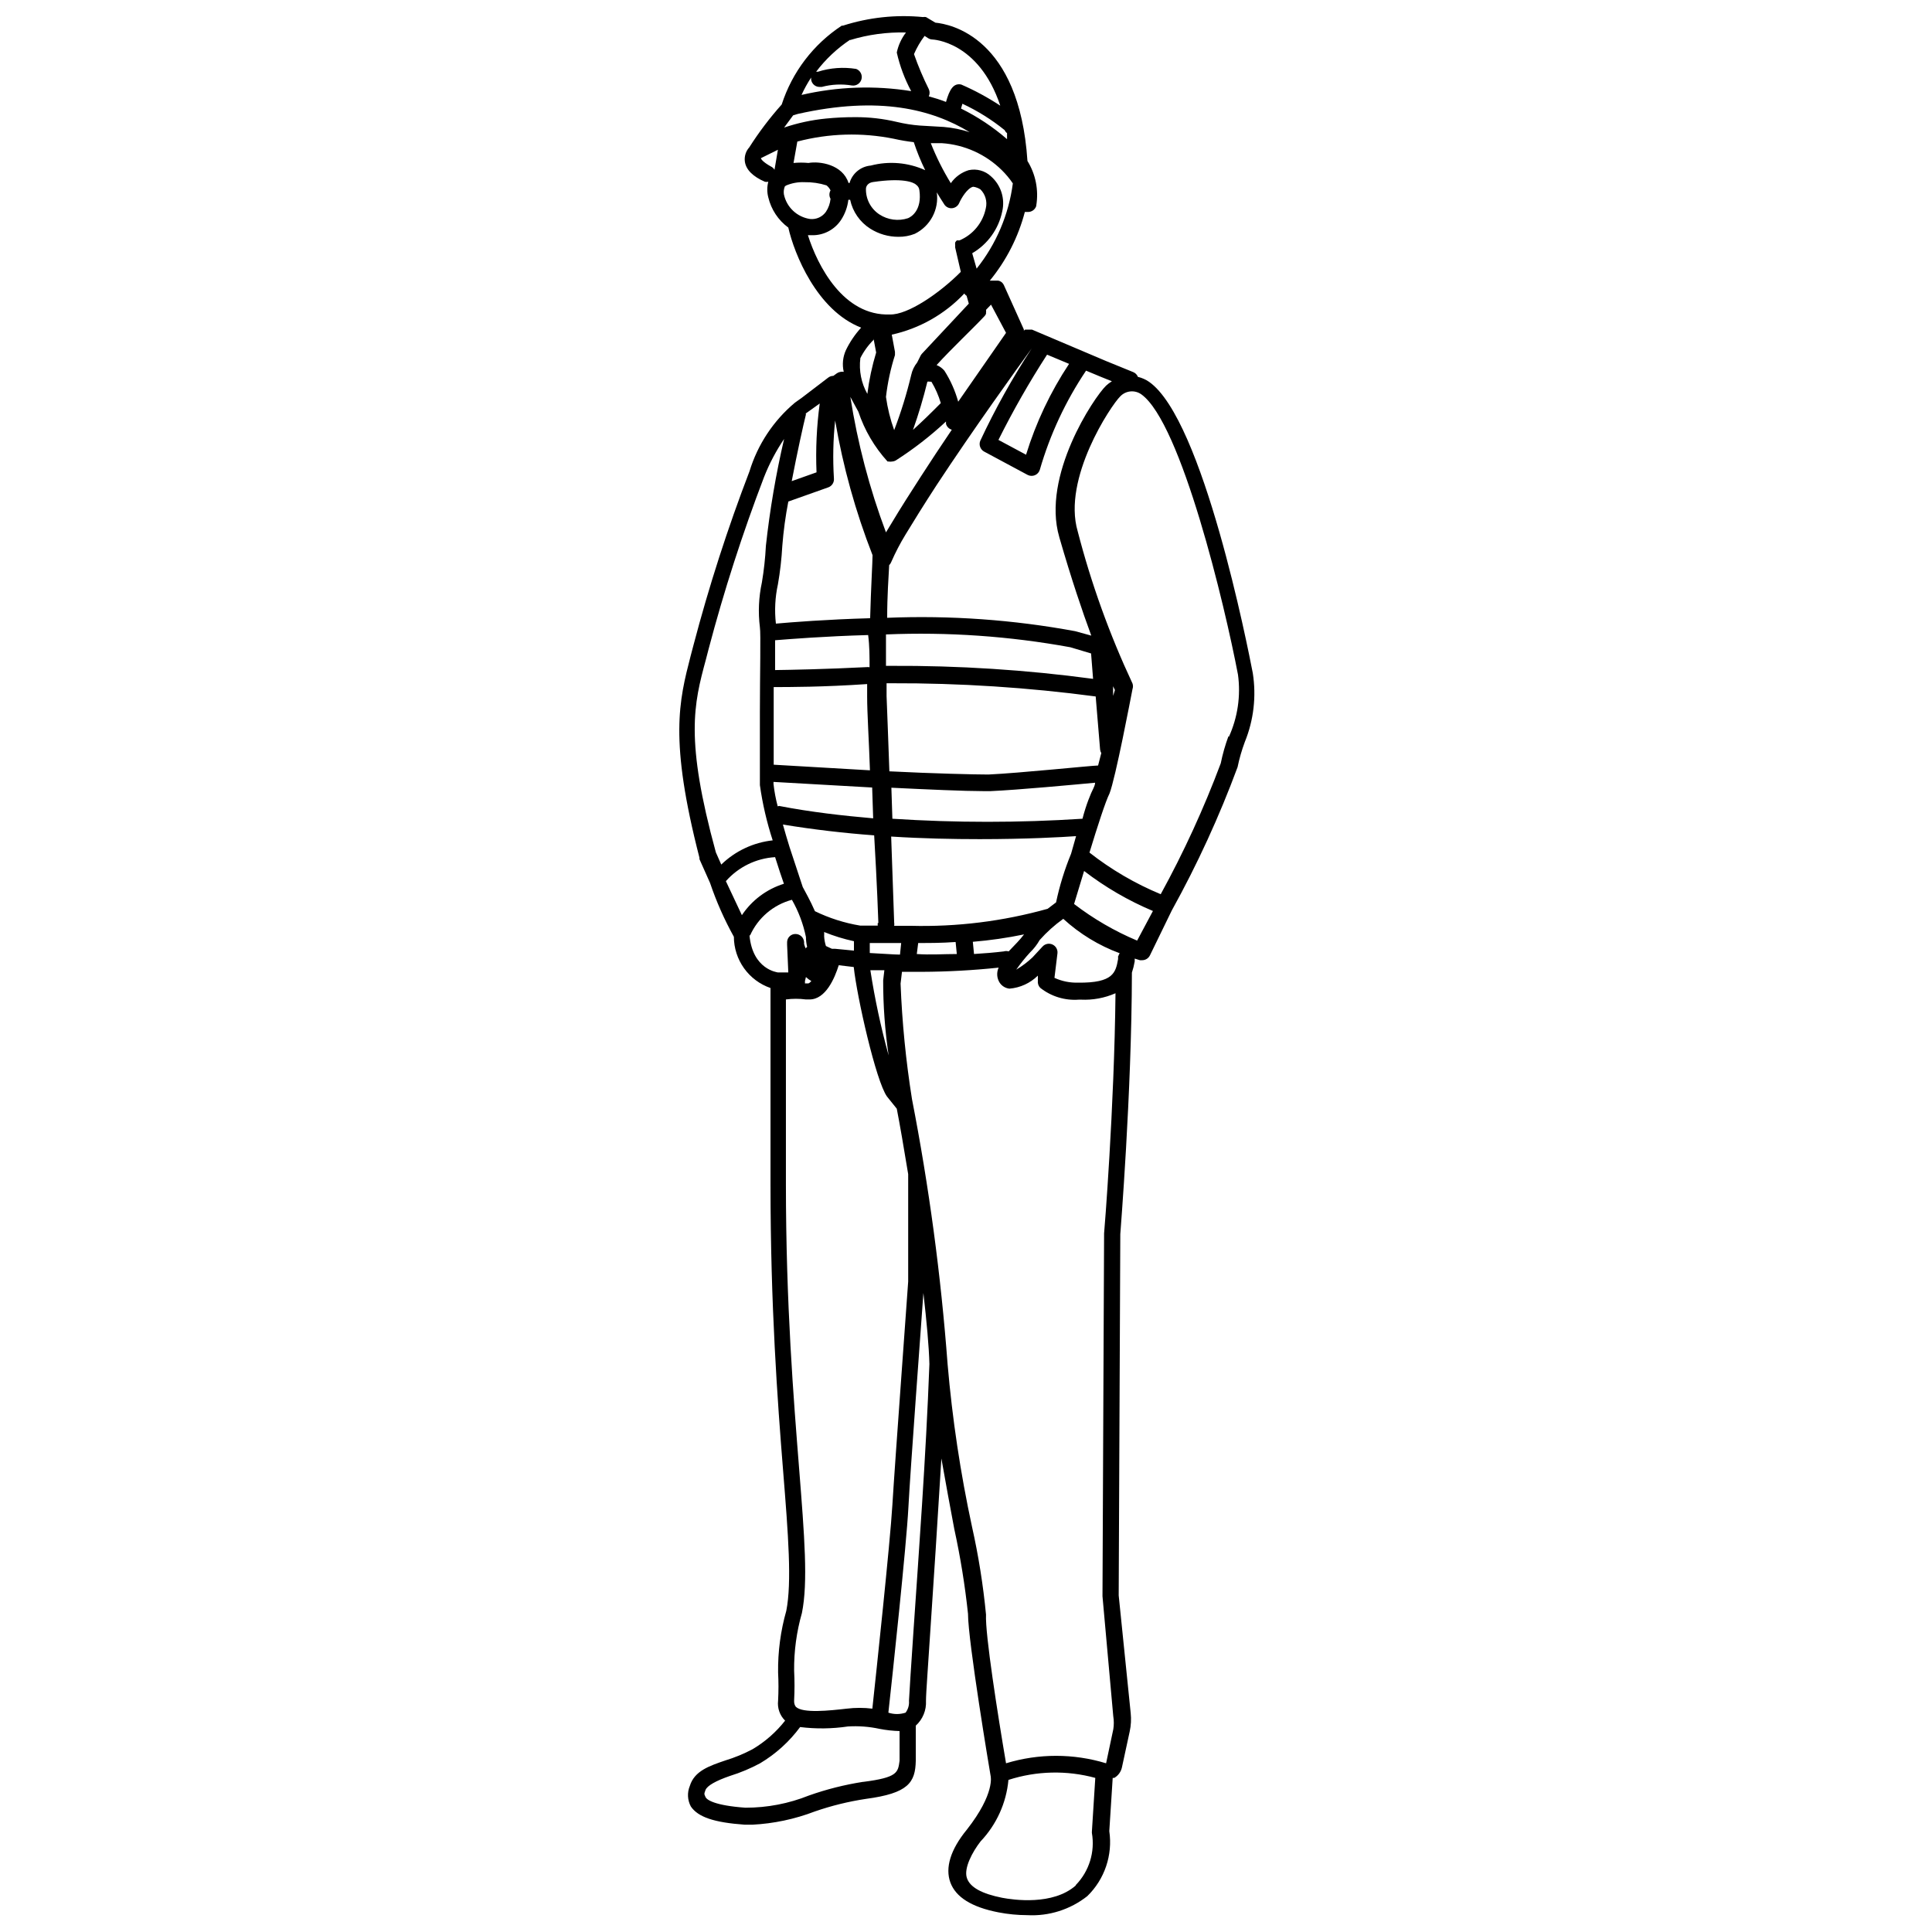 <?xml version="1.0" encoding="UTF-8"?>
<!-- Uploaded to: ICON Repo, www.svgrepo.com, Generator: ICON Repo Mixer Tools -->
<svg width="800px" height="800px" version="1.1" viewBox="144 144 512 512" xmlns="http://www.w3.org/2000/svg">
 <defs>
  <clipPath id="a">
   <path d="m324 148.09h153v503.81h-153z"/>
  </clipPath>
 </defs>
 <g clip-path="url(#a)">
  <path d="m476 322.36c-1.324-6.84-13.152-67.141-27.473-77.164-0.898-0.621-1.906-1.07-2.969-1.324-0.227-0.586-0.691-1.047-1.273-1.273l-7.16-2.918-19.621-8.324h-1.855l-0.316 0.266h-0.004c0.008-0.105 0.008-0.215 0-0.32l-5.305-11.773h0.004c-0.148-0.309-0.367-0.582-0.637-0.793-0.254-0.184-0.543-0.309-0.852-0.371h-2.227c4.371-5.324 7.535-11.531 9.281-18.191h0.848c0.996 0 1.875-0.645 2.176-1.59v-0.105c0.676-4.098-0.152-8.297-2.332-11.828-2.176-32.828-20.469-36.273-24.395-36.645l-2.496-1.484c-0.262-0.051-0.531-0.051-0.793 0-7.152-0.695-14.371 0.082-21.215 2.277h-0.316c-7.531 4.949-13.145 12.32-15.91 20.895-3.168 3.547-6.043 7.34-8.594 11.352-0.934 1.035-1.359 2.434-1.164 3.816 0.316 2.121 2.121 3.926 5.305 5.305h-0.004c0.301 0.062 0.605 0.062 0.902 0-0.355 1.355-0.355 2.781 0 4.137 0.762 3.215 2.641 6.055 5.305 8.008 1.539 6.84 7.531 21.957 19.305 26.516-1.625 1.777-2.981 3.777-4.031 5.941-0.828 1.809-1.031 3.84-0.586 5.777-0.277-0.055-0.566-0.055-0.848 0-0.34 0.051-0.668 0.176-0.953 0.371l-0.953 0.688v0.004c-0.504 0-0.988 0.168-1.379 0.477l-6.949 5.305-1.855 1.324c-5.691 4.769-9.871 11.09-12.039 18.191-5.785 15.082-10.742 30.465-14.848 46.086l-0.742 2.812c-3.074 11.934-5.727 22.219 2.332 53.512v0.371l2.812 6.312-0.004-0.008c1.672 4.938 3.785 9.711 6.312 14.266 0.012 2.992 0.953 5.902 2.691 8.336s4.188 4.266 7.016 5.242v0.742c-0.012 0.125-0.012 0.246 0 0.371v50.91c0 32.191 1.855 57.434 3.34 75.891 1.379 17.129 2.332 29.539 0.848 37.121v0.004c-1.512 5.309-2.242 10.812-2.176 16.332 0.133 2.492 0.133 4.988 0 7.477-0.234 1.961 0.449 3.922 1.859 5.305-2.387 3.043-5.316 5.617-8.645 7.582-2.305 1.219-4.719 2.215-7.215 2.973-4.191 1.434-8.168 2.758-9.387 6.734-0.738 1.766-0.641 3.773 0.266 5.461 1.91 2.812 6.152 4.242 14.266 4.824h2.016v0.004c5.664-0.289 11.25-1.469 16.547-3.5 4.414-1.531 8.957-2.648 13.574-3.344 11.191-1.484 13.098-4.297 13.207-10.129v-9.281c1.844-1.672 2.84-4.086 2.703-6.574 0-2.121 0.582-9.441 1.219-19.57 0.797-11.934 1.855-28 2.863-44.652 1.113 6.363 2.332 12.887 3.445 18.828h0.004c1.605 7.371 2.809 14.824 3.606 22.324 0 7.266 5.727 41.473 5.992 42.957 0 0 1.273 4.613-6.312 14.266-4.348 5.305-5.781 10.129-4.348 14 1.434 3.871 5.621 6.523 12.727 7.902h0.004c2.516 0.488 5.074 0.738 7.637 0.742 5.738 0.316 11.398-1.477 15.91-5.039 4.598-4.473 6.766-10.887 5.832-17.234l0.902-14.105h0.426c1.027-0.598 1.758-1.598 2.016-2.758l2.066-9.547c0.344-1.582 0.434-3.215 0.266-4.824l-3.184-31.234 0.426-95.723c0-0.371 3.023-37.121 3.074-69.312v-0.004c0.324-0.973 0.57-1.965 0.742-2.973v-0.742l1.379 0.426h0.637c0.859-0.012 1.637-0.504 2.016-1.273l5.832-11.984h0.004c6.746-12.184 12.559-24.859 17.395-37.918 0.465-2.258 1.105-4.473 1.906-6.629 2.367-5.793 3.098-12.121 2.125-18.297zm-51.281-36.008c3.234 11.191 6.152 19.781 8.484 26.094l-4.242-1.168-0.004-0.004c-16.43-3.039-33.152-4.231-49.848-3.551 0-5.781 0.371-10.926 0.531-13.949h-0.004c0.234-0.223 0.414-0.496 0.531-0.793 1.117-2.562 2.41-5.043 3.871-7.426 1.961-3.234 4.719-7.691 8.168-12.992 9.547-14.531 21.637-31.344 25.242-36.273v-0.004c-5.137 7.852-9.711 16.055-13.68 24.555-0.41 1.059 0.02 2.254 1.004 2.812l11.562 6.203c0.605 0.312 1.316 0.34 1.941 0.074 0.629-0.266 1.102-0.801 1.293-1.453 2.699-9.332 6.832-18.188 12.25-26.25l3.816 1.59 3.023 1.219 0.004 0.004c-0.551 0.332-1.066 0.723-1.539 1.164-3.234 3.129-17.129 23.918-12.41 40.094zm-13.418 109.78h-0.004c-0.414-0.129-0.855-0.129-1.27 0-2.598 0.316-5.305 0.531-7.902 0.688l-0.316-3.234h-0.004c4.562-0.379 9.098-1.031 13.578-1.961-0.562 0.738-1.168 1.445-1.805 2.121zm-31.82 27.523c-2.039-7.418-3.648-14.941-4.828-22.539h3.711l-0.316 2.703c-0.012 6.621 0.469 13.23 1.434 19.781zm-38.871-37.121-4.246-9.02c3.336-3.766 8.027-6.055 13.047-6.363 0.902 2.812 1.695 5.305 2.332 7.055-4.555 1.418-8.488 4.356-11.137 8.324zm30.863-133.43c1.633 4.891 4.269 9.391 7.742 13.207h0.316c0.281 0.055 0.57 0.055 0.848 0 0.375-0.02 0.738-0.129 1.062-0.32 4.719-3.027 9.152-6.469 13.258-10.289v0.637c0.211 0.746 0.793 1.328 1.539 1.539-3.023 4.453-5.727 8.59-8.168 12.355-2.441 3.766-5.621 8.75-7.797 12.41l-1.484 2.441c-4.359-11.617-7.523-23.645-9.441-35.902 0.957 1.75 1.699 3.18 2.125 3.922zm55.844-12.676h-0.004c-4.934 7.438-8.773 15.547-11.398 24.078l-7.32-3.926c3.875-7.762 8.176-15.305 12.887-22.59zm-37.547 4.719-0.004 0.004c0.227-0.055 0.465-0.055 0.691 0h0.371c1.07 1.777 1.906 3.684 2.492 5.672-2.723 2.758-5.18 5.125-7.371 7.106v0.004c1.488-4.195 2.762-8.461 3.816-12.781zm8.168 5.305h-0.004c-0.809-2.902-2.039-5.676-3.66-8.219-0.559-0.656-1.266-1.164-2.066-1.484 1.91-2.121 4.562-4.773 6.629-6.84 2.066-2.066 4.137-4.082 5.992-6.047 0.145-0.145 0.27-0.305 0.371-0.477l0.105-0.266v-0.266c0.043-0.246 0.043-0.496 0-0.742l1.324-1.379 3.981 7.477zm1.59-28.691-0.004 0.004c0.168 0.25 0.387 0.469 0.637 0.633 0 0 0.371 1.273 0.582 2.066l-12.406 13.262c-0.148 0.156-0.273 0.336-0.371 0.531l-0.902 1.805v-0.004c-0.785 0.973-1.332 2.121-1.59 3.344-1.18 4.953-2.684 9.828-4.508 14.582-1.027-2.852-1.754-5.801-2.176-8.801 0.438-3.766 1.234-7.477 2.387-11.086 0.012-0.141 0.012-0.281 0-0.426 0.012-0.141 0.012-0.281 0-0.422l-0.848-4.562c7.344-1.617 14.031-5.406 19.195-10.871zm-42 31.82 3.711-2.652-0.004 0.004c-0.816 6.043-1.102 12.148-0.848 18.242l-6.574 2.332c1.43-7.477 3.129-15.168 3.766-17.66zm-7.375 45.293c0.59-3.387 0.98-6.805 1.168-10.238 0.309-3.934 0.84-7.844 1.59-11.719l10.605-3.766c0.965-0.355 1.574-1.309 1.484-2.332-0.32-5.129-0.215-10.273 0.32-15.379 2.082 12.203 5.406 24.16 9.914 35.688 0 1.805-0.426 8.645-0.637 16.707-11.453 0.316-20.844 1.062-24.977 1.434v-0.004c-0.395-3.469-0.215-6.981 0.531-10.391zm84.852 47.996c-1.539 0-20.895 2.016-29.062 2.387-3.606 0-14.742-0.266-26.25-0.848-0.266-8.062-0.582-15.434-0.742-19.941v-3.394h1.273v-0.004c18.105-0.059 36.195 1.109 54.145 3.5l1.168 14.055c0.031 0.34 0.141 0.664 0.316 0.953zm-7.16 23.387v-0.004c-1.715 4.168-3.047 8.48-3.977 12.887l-2.227 1.695v0.004c-11.832 3.316-24.098 4.836-36.383 4.508h-4.297 0.004c0.055-0.281 0.055-0.57 0-0.848 0 0-0.371-10.605-0.797-22.805 8.379 0.531 16.387 0.688 23.441 0.688 12.41 0 21.902-0.531 25.562-0.797zm-51.23 18.348c-0.035 0.227-0.035 0.461 0 0.688h-4.668 0.004c-4.16-0.688-8.195-1.973-11.988-3.816-1.219-2.812-2.652-5.305-3.234-6.418l-3.5-10.605c-0.582-1.91-1.219-3.977-1.75-5.941 8.062 1.324 16.281 2.281 24.184 2.863 0.742 12.465 1.113 23.016 1.113 23.23zm-26.516-30.918c-0.52-1.949-0.891-3.938-1.113-5.941v-0.531l26.145 1.484 0.266 8.168c-7.902-0.688-16.492-1.645-24.926-3.285zm-1.062-11.031v-14.105-6.469c3.926 0 13.098 0 24.766-0.797v3.34c0 4.402 0.477 11.613 0.742 19.516zm84.109-29.484 0.531 6.734h0.004c-17.773-2.391-35.688-3.543-53.617-3.449h-1.273v-8.324c16.355-0.684 32.738 0.453 48.844 3.394zm-59.078 3.606c-11.562 0.582-20.684 0.742-24.66 0.797v-7.902c3.926-0.316 13.258-1.062 24.66-1.379 0.375 2.859 0.375 5.727 0.375 8.535zm-16.488 82.145c0.426 0.414 0.91 0.773 1.43 1.062-0.371 0.426-0.688 0.688-0.953 0.637h-0.742c0.023-0.195 0.023-0.391 0-0.586zm7.797-7.477h-0.898l-1.598-0.742c-0.27-0.84-0.43-1.715-0.477-2.598 0.023-0.371 0.023-0.742 0-1.113 2.559 1.043 5.199 1.859 7.902 2.438v2.492zm15.59 1.484-6.469-0.371v-2.652h8.324l-0.316 3.074zm6.363-3.023h0.902c2.176 0 5.305 0 9.016-0.266l0.316 3.184c-3.555 0-7.106 0.266-10.605 0zm58.02-0.637h-0.004c-5.957-2.508-11.57-5.769-16.703-9.703l2.652-8.75c5.598 4.305 11.73 7.867 18.242 10.605zm-14.477-32.297h-0.004c-16.777 1.09-33.605 1.09-50.379 0l-0.266-8.219c9.863 0.477 19.41 0.902 24.289 0.902h2.016c7.266-0.316 22.539-1.75 27.684-2.227 0 0.582-0.316 1.113-0.426 1.434-0.691 1.324-1.965 4.398-2.918 8.109zm8.113-32.562v-2.547l0.477 1.008zm-36.172-113.22-1.168-4.082c4.109-2.394 7.004-6.426 7.957-11.086 0.793-3.402-0.348-6.969-2.969-9.281-1.586-1.496-3.812-2.113-5.941-1.641-1.914 0.586-3.574 1.801-4.719 3.445-2.074-3.375-3.848-6.922-5.305-10.605h2.918c5.992 0.395 11.641 2.938 15.91 7.16 1.082 1.066 2.059 2.238 2.914 3.5-1.082 8.262-4.398 16.074-9.598 22.59zm-48.629-40.621 1.219-0.371c21.691-4.879 35.691-1.168 45.555 4.824-2.219-0.719-4.516-1.18-6.84-1.379l-6.367-0.371c-2.035-0.156-4.059-0.477-6.043-0.953-3.633-0.863-7.352-1.293-11.086-1.273-2.586-0.008-5.168 0.117-7.742 0.371-3.773 0.371-7.492 1.172-11.082 2.387zm56.004 3.816h-0.004c0.148 0.355 0.387 0.664 0.691 0.902v1.59c-3.703-3.215-7.805-5.941-12.199-8.113l0.371-1.273c3.981 1.855 7.723 4.188 11.137 6.949zm-36.703 15.594s0-1.484 1.961-1.75c7.582-1.113 10.605 0 11.348 0.742h0.004c0.477 0.332 0.785 0.852 0.848 1.43 0.742 5.305-2.121 7.055-3.023 7.426-2.547 0.836-5.34 0.465-7.582-1.008-2.293-1.508-3.637-4.098-3.555-6.84zm1.273-6.102c-2.648 0.227-4.883 2.062-5.621 4.613h-0.266c-1.59-4.934-7.691-5.832-10.605-5.305v0.004c-1.324-0.129-2.656-0.129-3.977 0l1.008-5.676c8.352-2.195 17.094-2.449 25.562-0.742 1.75 0.395 3.519 0.699 5.301 0.902 0.836 2.539 1.848 5.019 3.023 7.426-4.527-2.051-9.617-2.484-14.426-1.223zm34.258-15.91h0.004c-3.262-2.148-6.707-4.012-10.289-5.566-2.016-0.426-3.074 1.219-4.031 4.613-1.484-0.582-3.023-1.062-4.562-1.484 0.289-0.605 0.289-1.305 0-1.91-1.5-3.008-2.812-6.106-3.922-9.281 0.742-1.715 1.684-3.332 2.809-4.824l0.902 0.582c0.348 0.23 0.75 0.359 1.168 0.371 0 0 12.25 0.371 17.977 17.5zm-39.773-17.34c4.809-1.469 9.824-2.148 14.852-2.016-1.199 1.562-2.035 3.375-2.441 5.305 0.805 3.566 2.086 7.012 3.82 10.234-9.664-1.551-19.531-1.207-29.062 1.008 0.73-1.602 1.582-3.144 2.547-4.613-0.078 0.633 0.121 1.27 0.551 1.75 0.426 0.477 1.035 0.746 1.676 0.742h0.582c2.629-0.699 5.379-0.828 8.062-0.371 1.145 0.133 2.211-0.609 2.481-1.73 0.27-1.121-0.34-2.269-1.422-2.672-3.387-0.547-6.856-0.293-10.129 0.742h-0.477c2.508-3.312 5.555-6.18 9.016-8.484zm-23.598 31.289 4.508-2.227-0.902 5.305v-0.004c-0.23-0.398-0.586-0.715-1.008-0.898-2.066-1.168-2.547-1.91-2.598-2.176zm6.258 7.582 0.371-0.316c1.555-0.668 3.242-0.977 4.934-0.902 1.977-0.035 3.945 0.25 5.832 0.848 0.449 0.359 0.812 0.812 1.059 1.328-0.395 0.688-0.395 1.539 0 2.227-0.117 1.23-0.535 2.414-1.219 3.445-0.949 1.348-2.551 2.078-4.188 1.91-3.457-0.504-6.231-3.106-6.949-6.523-0.105-0.68-0.031-1.371 0.211-2.016zm6.152 12.832h1.062l-0.004 0.004c3.133 0.086 6.086-1.461 7.797-4.086 1.035-1.594 1.691-3.41 1.91-5.301h0.477c0.672 3.152 2.582 5.902 5.305 7.637 2.234 1.422 4.828 2.176 7.477 2.172 1.488 0.023 2.965-0.246 4.348-0.793 4.109-2.019 6.461-6.445 5.832-10.98 1.113 1.91 1.961 3.074 2.016 3.234v0.004c0.465 0.672 1.258 1.039 2.07 0.953 0.824-0.09 1.531-0.617 1.855-1.379 0.531-1.219 2.121-3.926 3.66-4.297 0 0 0.848 0 1.961 0.688v0.004c1.312 1.297 1.855 3.188 1.434 4.984-0.773 3.832-3.394 7.031-7 8.539h-0.691c-0.168 0.152-0.309 0.332-0.426 0.531-0.043 0.262-0.043 0.531 0 0.793-0.023 0.195-0.023 0.391 0 0.586l1.484 6.418c-5.621 5.676-14.105 11.453-18.773 11.297-12.355 0.473-19.195-12.945-21.742-21.004zm13.895 32.668v0.004c0.906-1.828 2.106-3.496 3.551-4.934v-0.316l0.688 3.66h0.004c-1.09 3.586-1.871 7.258-2.336 10.977-1.613-2.867-2.266-6.176-1.855-9.441zm-40.891 79.816 0.742-2.863c4.078-15.438 8.984-30.645 14.691-45.555 1.398-3.543 3.176-6.918 5.305-10.074-2.172 9.332-3.785 18.789-4.828 28.316-0.164 3.254-0.52 6.496-1.059 9.707-0.848 3.902-1.023 7.918-0.531 11.879 0.266 1.539 0 12.676 0 22.484v19.355 0.004c0.699 4.969 1.836 9.867 3.394 14.637-5.129 0.562-9.926 2.82-13.629 6.414l-1.434-3.234c-8.219-30.016-5.832-39.297-2.652-51.07zm11.719 73.078h0.004c2.086-4.648 6.156-8.117 11.082-9.438 1.754 3.07 3.008 6.398 3.715 9.863 0.008 0.875 0.113 1.746 0.316 2.598-0.141 0.125-0.266 0.27-0.371 0.426-0.188-0.371-0.328-0.762-0.426-1.168v-0.477c-0.055-1.199-1.027-2.148-2.227-2.176-0.586-0.027-1.156 0.184-1.586 0.582s-0.68 0.953-0.695 1.539c-0.02 0.25-0.02 0.496 0 0.746l0.316 7.32h-2.758c-0.156-0.059-6.68-0.746-7.527-9.816zm9.496 65.867v-48.895c1.758-0.234 3.543-0.234 5.305 0h0.953c4.297 0 6.684-5.676 7.742-9.07l3.977 0.477c0.848 7.953 5.887 30.23 8.805 34.312l2.598 3.234c0.797 4.082 1.855 10.234 3.023 17.34v28.477c0 0.477-3.5 47.73-4.191 59.238-0.582 9.863-4.297 44.602-5.305 53.934l0.004 0.004c-2.254-0.277-4.535-0.277-6.789 0-4.613 0.531-11.668 1.273-13.469-0.477 0 0-0.531-0.531-0.477-1.695 0.137-2.633 0.137-5.269 0-7.902-0.051-5.164 0.648-10.309 2.066-15.273 1.645-8.168 0.688-20.152-0.742-38.289-1.434-18.137-3.5-43.383-3.5-75.414zm20.363 158.46c-4.856 0.762-9.633 1.969-14.266 3.609-5.344 2.141-11.051 3.238-16.812 3.234-8.113-0.582-10.289-2.066-10.605-2.863-0.316-0.797-0.426-0.637 0-1.805s2.812-2.492 6.523-3.766c2.754-0.855 5.418-1.977 7.957-3.34 4.137-2.465 7.742-5.727 10.605-9.602 4.211 0.523 8.477 0.469 12.676-0.156 2.809-0.172 5.625 0.039 8.379 0.637 1.746 0.34 3.519 0.531 5.301 0.582v7.848c-0.422 3.129-0.477 4.457-9.652 5.621zm13.523-41.203c-0.688 10.184-1.168 17.5-1.273 19.727 0.098 1.117-0.227 2.231-0.898 3.129-1.484 0.484-3.082 0.484-4.562 0 1.008-9.121 4.773-44.176 5.305-54.359s3.289-46.988 3.977-56.852c0.848 7.477 1.484 14.211 1.59 18.828-0.902 24.5-2.918 51.496-4.137 69.527zm42.902 68.676c-6.047 5.305-16.441 3.816-19.516 3.234-5.305-1.062-8.539-2.758-9.332-5.305-0.797-2.547 1.434-6.789 3.66-9.652v0.004c4.215-4.445 6.812-10.18 7.371-16.281 7.457-2.406 15.453-2.59 23.016-0.531l-0.902 14.266c-0.008 0.105-0.008 0.211 0 0.316 0.871 5.012-0.707 10.137-4.242 13.789zm9.969-44.812h0.004c0.18 1.125 0.18 2.269 0 3.394l-1.91 9.016c-8.641-2.633-17.875-2.633-26.516 0-2.176-12.781-5.57-34.312-5.305-39.402-0.754-7.832-1.992-15.605-3.711-23.281-3.062-14.207-5.223-28.59-6.469-43.062-1.766-23.59-4.918-47.051-9.441-70.27-1.613-10.133-2.625-20.348-3.023-30.602l0.371-3.129h5.305c6.785-0.027 13.562-0.402 20.312-1.113-0.59 1.285-0.492 2.781 0.262 3.977 0.586 0.895 1.539 1.48 2.602 1.594 2.836-0.23 5.5-1.453 7.531-3.449v1.379c-0.082 0.684 0.152 1.367 0.633 1.855 2.898 2.293 6.555 3.41 10.238 3.129h0.531-0.004c3.148 0.152 6.289-0.426 9.176-1.695-0.316 30.441-2.969 63.32-3.023 63.641l-0.426 96.148zm1.273-201.52v0.797c-0.637 3.555-1.219 6.363-10.605 6.258v-0.004c-2.156 0.062-4.297-0.371-6.258-1.27l0.797-6.523c0.102-0.973-0.43-1.902-1.316-2.309s-1.938-0.207-2.609 0.504l-2.703 2.918c-1.309 1.23-2.75 2.316-4.297 3.234 1.117-1.602 2.34-3.125 3.66-4.562 1.004-0.965 1.859-2.074 2.547-3.285 1.867-2.102 3.969-3.988 6.258-5.621 4.344 3.981 9.422 7.082 14.953 9.121-0.176 0.238-0.301 0.508-0.371 0.793zm29.273-58.336h0.004c-0.875 2.367-1.566 4.793-2.07 7.266-4.465 11.926-9.781 23.516-15.91 34.684-6.766-2.805-13.117-6.516-18.879-11.031 2.066-6.789 4.297-13.684 5.305-15.645 1.59-4.031 5.621-25.242 6.098-27.684 0.168-0.48 0.168-1.004 0-1.484-6.078-12.977-10.945-26.484-14.531-40.359-4.082-13.949 8.805-33.305 11.297-35.742 1.473-1.527 3.836-1.754 5.566-0.531 10.605 7.582 22.168 56.109 25.613 74.246h0.004c0.777 5.652-0.07 11.41-2.441 16.598z"/>
 </g>
</svg>